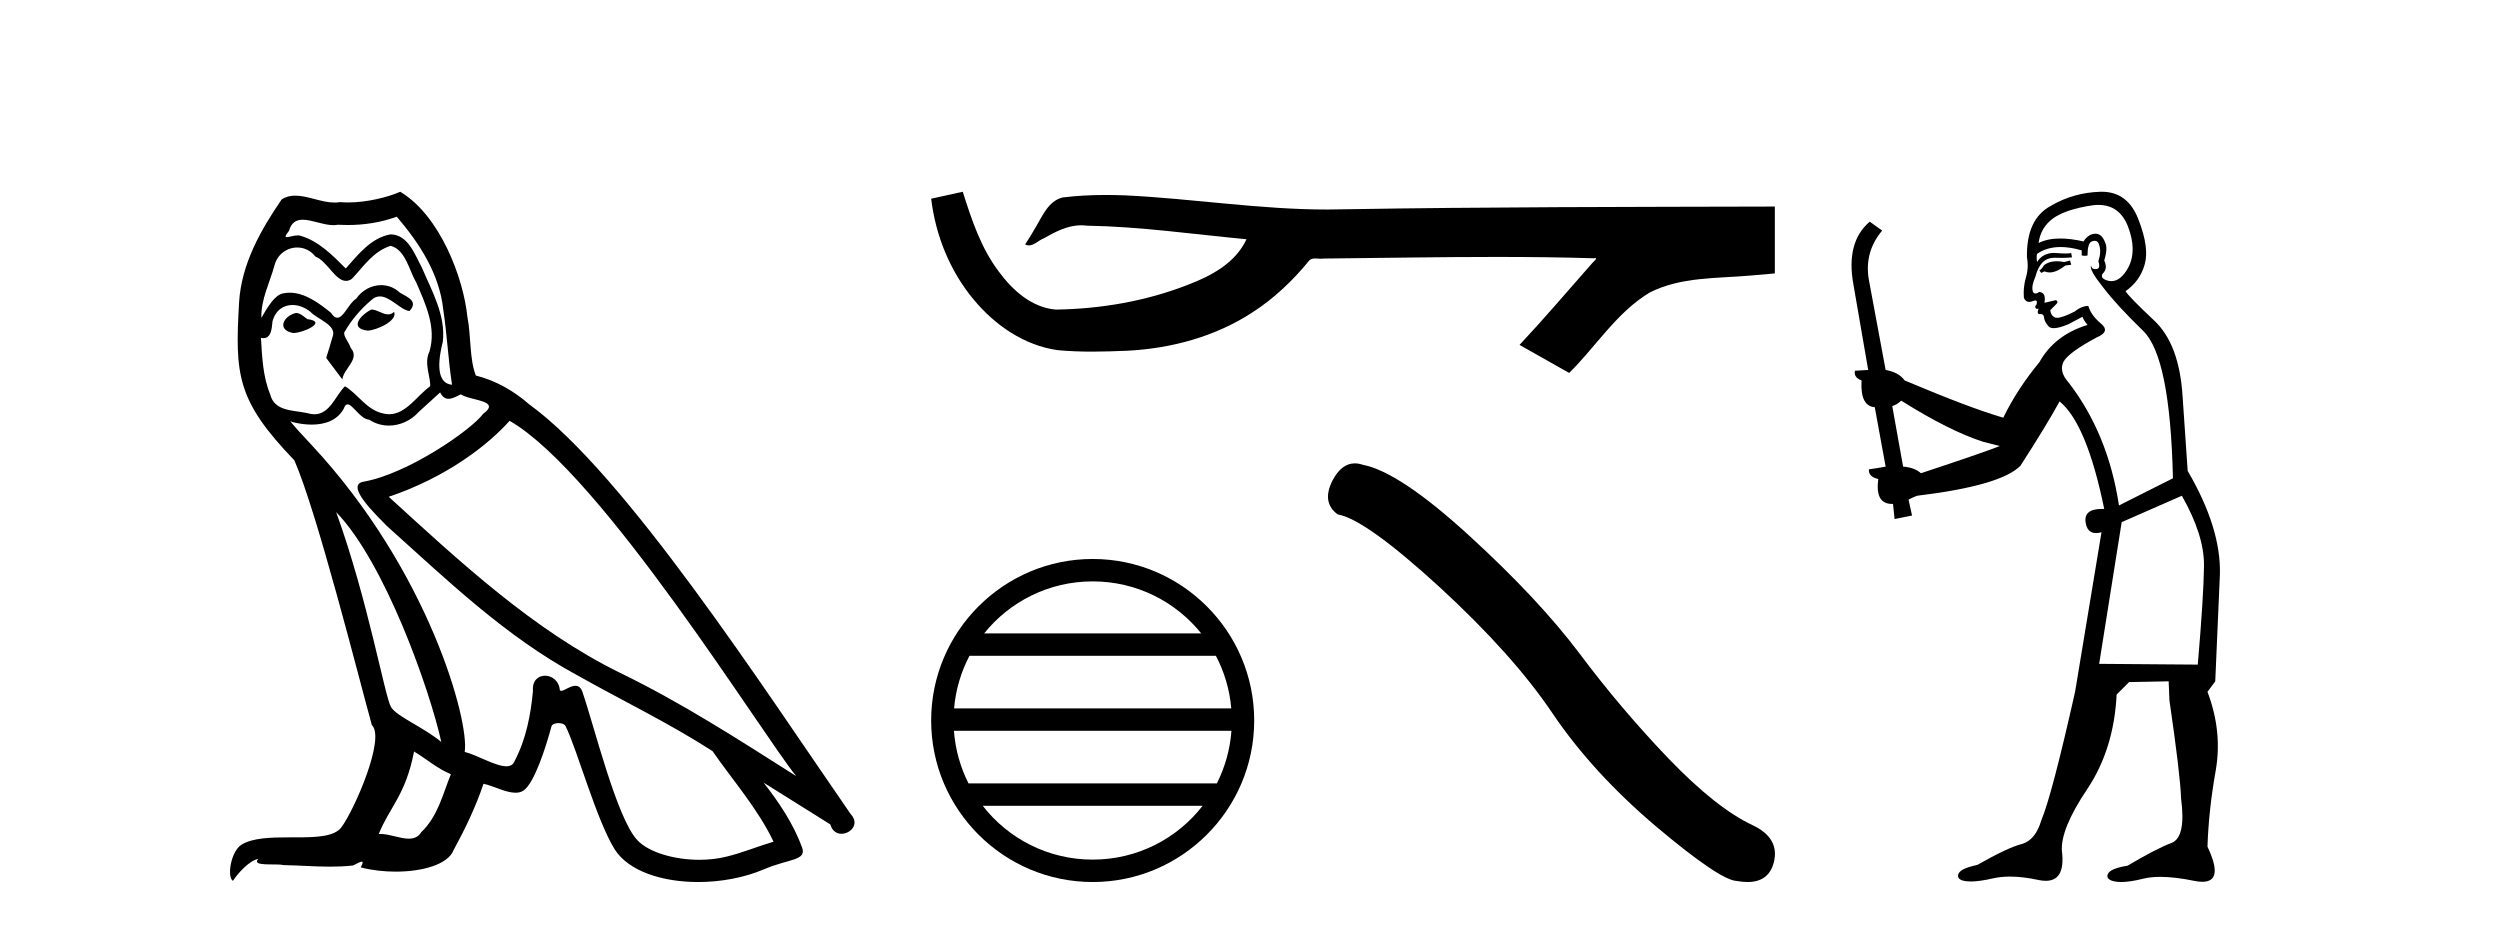 <?xml version='1.0' encoding='UTF-8' standalone='yes'?><svg xmlns='http://www.w3.org/2000/svg' xmlns:xlink='http://www.w3.org/1999/xlink' width='110.0' height='41.0' ><path d='M 16.344 13.619 C 15.888 13.839 15.331 14.447 16.175 14.548 C 16.581 14.531 17.509 14.109 17.34 13.721 L 17.34 13.721 C 17.253 13.804 17.164 13.834 17.074 13.834 C 16.835 13.834 16.59 13.619 16.344 13.619 ZM 13.019 13.771 C 12.461 13.906 12.174 14.514 12.884 14.649 C 12.895 14.65 12.907 14.651 12.921 14.651 C 13.329 14.651 14.441 14.156 13.525 14.042 C 13.373 13.94 13.221 13.771 13.019 13.771 ZM 17.458 9.534 C 18.454 10.699 19.332 12.049 19.501 13.603 C 19.67 14.717 19.721 15.831 19.889 16.928 C 19.096 16.861 19.332 15.628 19.484 15.038 C 19.619 13.873 18.995 12.792 18.556 11.762 C 18.252 11.205 17.965 10.328 17.188 10.311 C 16.327 10.463 15.77 11.189 15.213 11.813 C 14.639 11.239 14.031 10.615 13.238 10.378 C 13.197 10.363 13.15 10.357 13.101 10.357 C 12.923 10.357 12.715 10.435 12.619 10.435 C 12.536 10.435 12.538 10.377 12.715 10.159 C 12.822 9.78 13.045 9.668 13.32 9.668 C 13.722 9.668 14.236 9.907 14.669 9.907 C 14.734 9.907 14.798 9.901 14.859 9.889 C 15.001 9.897 15.144 9.901 15.287 9.901 C 16.025 9.901 16.765 9.789 17.458 9.534 ZM 17.188 10.817 C 17.847 10.986 17.999 11.898 18.319 12.438 C 18.725 13.383 19.214 14.413 18.893 15.476 C 18.64 15.983 18.961 16.624 18.927 16.996 C 18.364 17.391 17.87 18.226 17.122 18.226 C 17.041 18.226 16.956 18.216 16.868 18.194 C 16.125 18.042 15.753 17.333 15.179 16.996 C 14.764 17.397 14.518 18.228 13.834 18.228 C 13.74 18.228 13.637 18.212 13.525 18.178 C 12.9 18.042 12.073 18.11 11.888 17.35 C 11.567 16.574 11.533 15.713 11.482 14.869 L 11.482 14.869 C 11.52 14.876 11.554 14.879 11.585 14.879 C 11.927 14.879 11.958 14.483 11.989 14.143 C 12.12 13.649 12.474 13.42 12.867 13.42 C 13.132 13.42 13.415 13.524 13.66 13.721 C 13.947 14.042 14.825 14.295 14.639 14.801 C 14.555 15.105 14.454 15.426 14.352 15.747 L 15.061 16.692 C 15.129 16.202 15.855 15.797 15.433 15.308 C 15.365 15.088 15.112 14.801 15.146 14.632 C 15.45 14.092 15.855 13.619 16.327 13.214 C 16.455 13.09 16.585 13.042 16.714 13.042 C 17.167 13.042 17.622 13.635 18.016 13.687 C 18.404 13.265 17.982 13.096 17.594 12.877 C 17.353 12.65 17.062 12.546 16.772 12.546 C 16.35 12.546 15.929 12.766 15.669 13.147 C 15.348 13.339 15.125 13.98 14.844 13.98 C 14.755 13.98 14.66 13.917 14.555 13.755 C 14.04 13.342 13.422 12.879 12.746 12.879 C 12.647 12.879 12.546 12.889 12.445 12.91 C 11.967 13.009 11.538 13.976 11.501 13.976 C 11.5 13.976 11.5 13.975 11.499 13.974 C 11.482 13.181 11.854 12.472 12.073 11.695 C 12.196 11.185 12.633 10.89 13.079 10.89 C 13.371 10.89 13.666 11.016 13.88 11.29 C 14.382 11.476 14.75 12.359 15.223 12.359 C 15.306 12.359 15.392 12.332 15.483 12.269 C 16.007 11.712 16.429 11.053 17.188 10.817 ZM 14.791 22.533 C 16.935 24.744 18.91 30.349 19.417 32.645 C 18.59 31.97 17.458 31.531 17.205 31.109 C 16.935 30.67 16.192 26.399 14.791 22.533 ZM 22.422 18.515 C 26.473 20.845 33.53 32.307 35.032 34.148 C 32.5 32.544 30.001 30.923 27.284 29.606 C 23.468 27.733 20.21 24.694 17.104 21.858 C 19.67 20.997 21.51 19.545 22.422 18.515 ZM 18.218 33.067 C 18.758 33.388 19.248 33.827 19.839 34.063 C 19.484 34.941 19.265 35.92 18.539 36.612 C 18.403 36.832 18.208 36.901 17.986 36.901 C 17.602 36.901 17.135 36.694 16.745 36.694 C 16.718 36.694 16.691 36.695 16.665 36.697 C 17.138 35.515 17.847 34.992 18.218 33.067 ZM 19.366 17.266 C 19.468 17.478 19.599 17.547 19.737 17.547 C 19.919 17.547 20.115 17.427 20.278 17.35 C 20.683 17.637 22.084 17.604 21.257 18.211 C 20.733 18.92 17.937 20.854 15.994 21.195 C 15.155 21.342 16.564 22.668 17.02 23.141 C 19.653 25.504 22.236 28.003 25.393 29.708 C 27.368 30.822 29.444 31.818 31.352 33.05 C 32.264 34.367 33.344 35.582 34.036 37.034 C 33.344 37.237 32.669 37.524 31.96 37.693 C 31.586 37.787 31.18 37.831 30.774 37.831 C 29.659 37.831 28.538 37.499 28.043 36.967 C 27.132 36.005 26.136 31.902 25.612 30.4 C 25.538 30.231 25.432 30.174 25.318 30.174 C 25.09 30.174 24.825 30.397 24.695 30.397 C 24.668 30.397 24.647 30.388 24.633 30.366 C 24.599 29.95 24.28 29.731 23.981 29.731 C 23.685 29.731 23.409 29.946 23.451 30.4 C 23.35 31.463 23.148 32.527 22.641 33.489 C 22.579 33.653 22.449 33.716 22.279 33.716 C 21.799 33.716 20.994 33.221 20.446 33.084 C 20.666 31.784 18.893 25.133 13.694 19.562 C 13.512 19.365 12.72 18.53 12.789 18.53 C 12.797 18.53 12.817 18.541 12.85 18.566 C 13.116 18.635 13.416 18.683 13.712 18.683 C 14.282 18.683 14.84 18.508 15.129 17.975 C 15.173 17.843 15.228 17.792 15.292 17.792 C 15.523 17.792 15.873 18.464 16.243 18.464 C 16.511 18.643 16.811 18.726 17.11 18.726 C 17.6 18.726 18.085 18.504 18.421 18.127 C 18.741 17.84 19.045 17.553 19.366 17.266 ZM 17.61 8.437 C 17.08 8.673 16.151 8.908 15.317 8.908 C 15.195 8.908 15.076 8.903 14.96 8.893 C 14.881 8.907 14.801 8.913 14.719 8.913 C 14.151 8.913 13.539 8.608 12.99 8.608 C 12.78 8.608 12.58 8.652 12.394 8.774 C 11.465 10.125 10.621 11.627 10.52 13.299 C 10.334 16.506 10.419 17.62 12.951 20.254 C 13.947 22.516 15.804 29.893 16.361 31.902 C 16.969 32.476 15.601 35.616 15.027 36.393 C 14.715 36.823 13.892 36.844 13.008 36.844 C 12.912 36.844 12.815 36.844 12.718 36.844 C 11.923 36.844 11.118 36.861 10.621 37.169 C 10.149 37.473 9.98 38.604 10.25 38.756 C 10.503 38.368 11.01 37.845 11.364 37.794 L 11.364 37.794 C 11.027 38.148 12.208 37.98 12.461 38.064 C 13.144 38.075 13.835 38.133 14.528 38.133 C 14.863 38.133 15.198 38.119 15.534 38.081 C 15.686 38.014 15.849 37.911 15.92 37.911 C 15.975 37.911 15.975 37.973 15.872 38.165 C 16.349 38.29 16.886 38.352 17.411 38.352 C 18.592 38.352 19.711 38.037 19.957 37.406 C 20.463 36.477 20.936 35.498 21.274 34.485 C 21.705 34.577 22.247 34.88 22.681 34.88 C 22.808 34.88 22.926 34.854 23.029 34.789 C 23.502 34.468 23.992 32.966 24.262 31.97 C 24.288 31.866 24.428 31.816 24.57 31.816 C 24.707 31.816 24.845 31.862 24.886 31.953 C 25.393 32.966 26.237 36.072 27.047 37.372 C 27.658 38.335 29.141 38.809 30.717 38.809 C 31.71 38.809 32.74 38.622 33.614 38.25 C 34.711 37.777 35.522 37.878 35.285 37.271 C 34.914 36.258 34.273 35.295 33.597 34.435 L 33.597 34.435 C 34.576 35.042 35.556 35.667 36.535 36.275 C 36.615 36.569 36.818 36.686 37.026 36.686 C 37.425 36.686 37.841 36.252 37.429 35.819 C 33.597 30.282 27.503 20.845 23.283 17.789 C 22.607 17.198 21.814 16.743 20.936 16.523 C 20.649 15.78 20.733 14.784 20.565 13.94 C 20.396 12.269 19.383 9.5 17.61 8.437 Z' style='fill:#000000;stroke:none' /><path d='M 42.362 8.437 L 42.33 8.444 C 41.877 8.545 41.424 8.644 40.971 8.743 C 41.165 10.352 41.79 11.914 42.829 13.165 C 43.76 14.298 45.063 15.201 46.538 15.407 C 47.042 15.454 47.549 15.472 48.056 15.472 C 48.579 15.472 49.102 15.453 49.623 15.431 C 51.542 15.331 53.461 14.813 55.083 13.761 C 56.048 13.144 56.887 12.345 57.61 11.458 C 57.685 11.388 57.776 11.372 57.874 11.372 C 57.961 11.372 58.054 11.385 58.142 11.385 C 58.179 11.385 58.216 11.383 58.251 11.376 C 60.777 11.352 63.305 11.305 65.832 11.305 C 67.266 11.305 68.701 11.32 70.135 11.364 C 70.16 11.358 70.179 11.356 70.193 11.356 C 70.324 11.356 70.039 11.574 69.996 11.648 C 68.955 12.828 67.936 14.028 66.86 15.176 C 67.587 15.588 68.315 15.999 69.043 16.41 C 70.228 15.24 71.128 13.752 72.581 12.875 C 73.951 12.175 75.531 12.256 77.023 12.124 C 77.379 12.093 77.736 12.063 78.093 12.031 C 78.093 11.05 78.093 10.069 78.093 9.088 C 71.764 9.105 65.434 9.103 59.106 9.209 C 58.869 9.216 58.632 9.219 58.395 9.219 C 55.424 9.219 52.476 8.738 49.511 8.596 C 49.225 8.586 48.939 8.579 48.653 8.579 C 48.018 8.579 47.383 8.61 46.755 8.689 C 46.13 8.841 45.872 9.498 45.572 9.995 C 45.425 10.255 45.268 10.507 45.105 10.757 C 45.163 10.786 45.218 10.798 45.271 10.798 C 45.501 10.798 45.7 10.574 45.912 10.494 C 46.42 10.205 46.974 9.912 47.568 9.912 C 47.648 9.912 47.73 9.917 47.812 9.929 C 50.167 9.968 52.503 10.306 54.845 10.527 C 54.363 11.575 53.278 12.151 52.246 12.539 C 50.409 13.255 48.432 13.591 46.465 13.622 C 45.396 13.542 44.54 12.76 43.935 11.934 C 43.159 10.9 42.746 9.657 42.362 8.437 Z' style='fill:#000000;stroke:none' /><path d='M 48.078 25.581 C 50.011 25.581 51.732 26.473 52.854 27.87 L 43.302 27.87 C 44.424 26.473 46.145 25.581 48.078 25.581 ZM 53.5 28.856 C 53.868 29.557 54.105 30.34 54.176 31.17 L 41.98 31.17 C 42.051 30.34 42.288 29.557 42.656 28.856 ZM 54.183 32.156 C 54.122 32.984 53.898 33.766 53.541 34.47 L 42.615 34.47 C 42.259 33.766 42.034 32.984 41.973 32.156 ZM 52.915 35.456 C 51.796 36.897 50.047 37.823 48.078 37.823 C 46.109 37.823 44.36 36.897 43.241 35.456 ZM 48.078 24.595 C 44.16 24.595 40.971 27.784 40.971 31.702 C 40.971 35.62 44.16 38.809 48.078 38.809 C 51.996 38.809 55.185 35.62 55.185 31.702 C 55.185 27.784 51.996 24.595 48.078 24.595 Z' style='fill:#000000;stroke:none' /><path d='M 59.611 20.388 Q 59.027 20.388 58.632 21.14 Q 58.138 22.11 58.862 22.636 Q 60.062 22.834 63.333 25.825 Q 66.588 28.817 68.33 31.415 Q 70.089 34.012 72.884 36.379 Q 75.678 38.73 76.418 38.763 Q 76.674 38.809 76.891 38.809 Q 77.819 38.809 78.045 37.957 Q 78.325 36.889 77.125 36.313 Q 75.53 35.573 73.41 33.371 Q 71.289 31.151 69.497 28.751 Q 67.689 26.351 64.632 23.557 Q 61.574 20.762 59.963 20.45 Q 59.779 20.388 59.611 20.388 Z' style='fill:#000000;stroke:none' /><path d='M 91.082 11.461 L 90.826 11.53 Q 90.647 11.495 90.493 11.495 Q 90.339 11.495 90.211 11.53 Q 89.955 11.615 89.904 11.717 Q 89.852 11.82 89.733 11.905 L 89.818 12.008 L 89.955 11.94 Q 90.062 11.988 90.184 11.988 Q 90.487 11.988 90.877 11.683 L 91.134 11.649 L 91.082 11.461 ZM 92.331 9.016 Q 93.254 9.016 93.628 9.958 Q 94.038 11.017 93.645 11.769 Q 93.317 12.37 92.901 12.37 Q 92.797 12.37 92.688 12.332 Q 92.398 12.23 92.517 12.042 Q 92.756 11.82 92.586 11.461 Q 92.756 10.915 92.62 10.658 Q 92.482 10.283 92.198 10.283 Q 92.094 10.283 91.971 10.334 Q 91.749 10.47 91.68 10.624 Q 91.107 10.494 90.65 10.494 Q 90.086 10.494 89.699 10.693 Q 89.784 10.009 90.348 9.599 Q 90.912 9.206 92.056 9.036 Q 92.199 9.016 92.331 9.016 ZM 83.652 17.628 Q 85.77 18.96 87.256 19.438 L 87.991 19.626 Q 87.256 19.917 84.523 20.822 Q 84.233 20.566 83.737 20.532 L 83.259 17.867 Q 83.481 17.799 83.652 17.628 ZM 92.17 10.595 Q 92.315 10.595 92.363 10.778 Q 92.466 11.068 92.329 11.495 Q 92.432 11.82 92.244 11.837 Q 92.212 11.842 92.185 11.842 Q 92.034 11.842 92.005 11.683 L 92.005 11.683 Q 91.919 11.871 92.534 12.64 Q 93.132 13.426 94.311 14.57 Q 95.489 15.732 95.609 21.044 L 93.235 22.24 Q 92.756 19.08 91.014 16.825 Q 90.587 16.347 90.792 15.92 Q 91.014 15.51 92.261 14.843 Q 92.876 14.587 92.432 14.228 Q 92.005 13.87 91.885 13.46 Q 91.595 13.46 91.27 13.716 Q 90.734 13.984 90.513 13.984 Q 90.466 13.984 90.433 13.972 Q 90.245 13.904 90.211 13.648 L 90.467 13.391 Q 90.587 13.289 90.467 13.204 L 89.955 13.323 Q 90.04 12.879 89.733 12.845 Q 89.625 12.914 89.556 12.914 Q 89.471 12.914 89.442 12.811 Q 89.374 12.589 89.562 12.162 Q 89.665 11.752 89.887 11.53 Q 90.092 11.34 90.413 11.34 Q 90.44 11.34 90.467 11.342 Q 90.587 11.347 90.705 11.347 Q 90.94 11.347 91.168 11.325 L 91.134 11.137 Q 91.005 11.154 90.856 11.154 Q 90.707 11.154 90.536 11.137 Q 90.456 11.128 90.382 11.128 Q 89.883 11.128 89.63 11.53 Q 89.596 11.273 89.63 11.171 Q 90.062 10.869 90.666 10.869 Q 91.088 10.869 91.595 11.017 L 91.595 11.239 Q 91.672 11.256 91.736 11.256 Q 91.8 11.256 91.851 11.239 Q 91.851 10.693 92.039 10.624 Q 92.112 10.595 92.17 10.595 ZM 96.002 21.813 Q 96.993 23.555 96.976 24.905 Q 96.959 26.254 96.702 29.243 L 92.363 29.209 L 93.354 22.974 L 96.002 21.813 ZM 92.478 8.437 Q 92.447 8.437 92.415 8.438 Q 91.236 8.472 90.245 9.053 Q 89.152 9.633 89.186 11.325 Q 89.272 11.786 89.135 12.23 Q 89.015 12.657 89.05 13.101 Q 89.123 13.284 89.283 13.284 Q 89.347 13.284 89.425 13.255 Q 89.505 13.22 89.553 13.22 Q 89.669 13.22 89.596 13.426 Q 89.528 13.46 89.562 13.545 Q 89.585 13.591 89.638 13.591 Q 89.665 13.591 89.699 13.579 L 89.699 13.579 Q 89.603 13.82 89.747 13.82 Q 89.756 13.82 89.767 13.819 Q 89.781 13.817 89.794 13.817 Q 89.922 13.817 89.938 13.972 Q 89.955 14.16 90.143 14.365 Q 90.217 14.439 90.367 14.439 Q 90.599 14.439 91.014 14.263 L 91.629 13.938 Q 91.68 14.092 91.851 14.297 Q 90.399 14.741 89.733 15.937 Q 88.759 17.115 88.144 18.379 Q 86.675 17.952 83.805 16.74 Q 83.549 16.381 82.968 16.278 L 82.234 12.332 Q 82.012 11.102 82.815 10.146 L 82.268 9.753 Q 81.209 10.658 81.551 12.52 L 82.2 16.278 L 81.619 16.312 Q 81.551 16.603 81.909 16.74 Q 81.841 17.867 82.49 17.918 L 82.968 20.532 Q 82.593 20.6 82.234 20.651 Q 82.2 20.976 82.644 21.078 Q 82.495 22.173 83.247 22.173 Q 83.269 22.173 83.293 22.172 L 83.361 22.838 L 84.13 22.684 L 83.976 21.984 Q 84.164 21.881 84.352 21.813 Q 88.025 21.369 88.896 20.498 Q 90.075 18.67 90.621 17.662 Q 91.817 18.636 92.586 22.394 Q 92.538 22.392 92.493 22.392 Q 91.685 22.392 91.766 22.974 Q 91.832 23.456 92.224 23.456 Q 92.332 23.456 92.466 23.419 L 92.466 23.419 L 91.304 30.439 Q 90.28 35 89.818 36.093 Q 89.562 36.964 88.964 37.135 Q 88.349 37.289 87 38.058 Q 86.248 38.211 86.163 38.468 Q 86.094 38.724 86.521 38.775 Q 86.609 38.786 86.715 38.786 Q 87.103 38.786 87.734 38.639 Q 88.055 38.57 88.437 38.57 Q 89.009 38.57 89.716 38.724 Q 89.878 38.756 90.015 38.756 Q 90.886 38.756 90.724 37.443 Q 90.655 36.486 91.834 34.727 Q 93.013 32.967 93.132 30.559 L 93.679 30.012 L 95.421 29.978 L 95.455 30.815 Q 95.934 34.095 95.968 35.137 Q 96.19 36.828 95.558 37.084 Q 94.909 37.323 93.61 38.092 Q 92.842 38.211 92.739 38.468 Q 92.654 38.724 93.098 38.792 Q 93.205 38.809 93.335 38.809 Q 93.726 38.809 94.328 38.656 Q 94.643 38.582 95.054 38.582 Q 95.688 38.582 96.549 38.758 Q 96.749 38.799 96.904 38.799 Q 97.864 38.799 97.129 37.255 Q 97.181 35.649 97.488 33.924 Q 97.796 32.199 97.129 30.439 L 97.471 29.978 L 97.676 25.263 Q 97.727 23.231 96.258 20.72 Q 96.19 19.797 96.036 17.474 Q 95.899 15.134 94.772 14.092 Q 93.645 13.033 93.525 12.811 Q 94.157 12.367 94.362 11.649 Q 94.584 10.915 94.089 9.651 Q 93.623 8.437 92.478 8.437 Z' style='fill:#000000;stroke:none' /></svg>